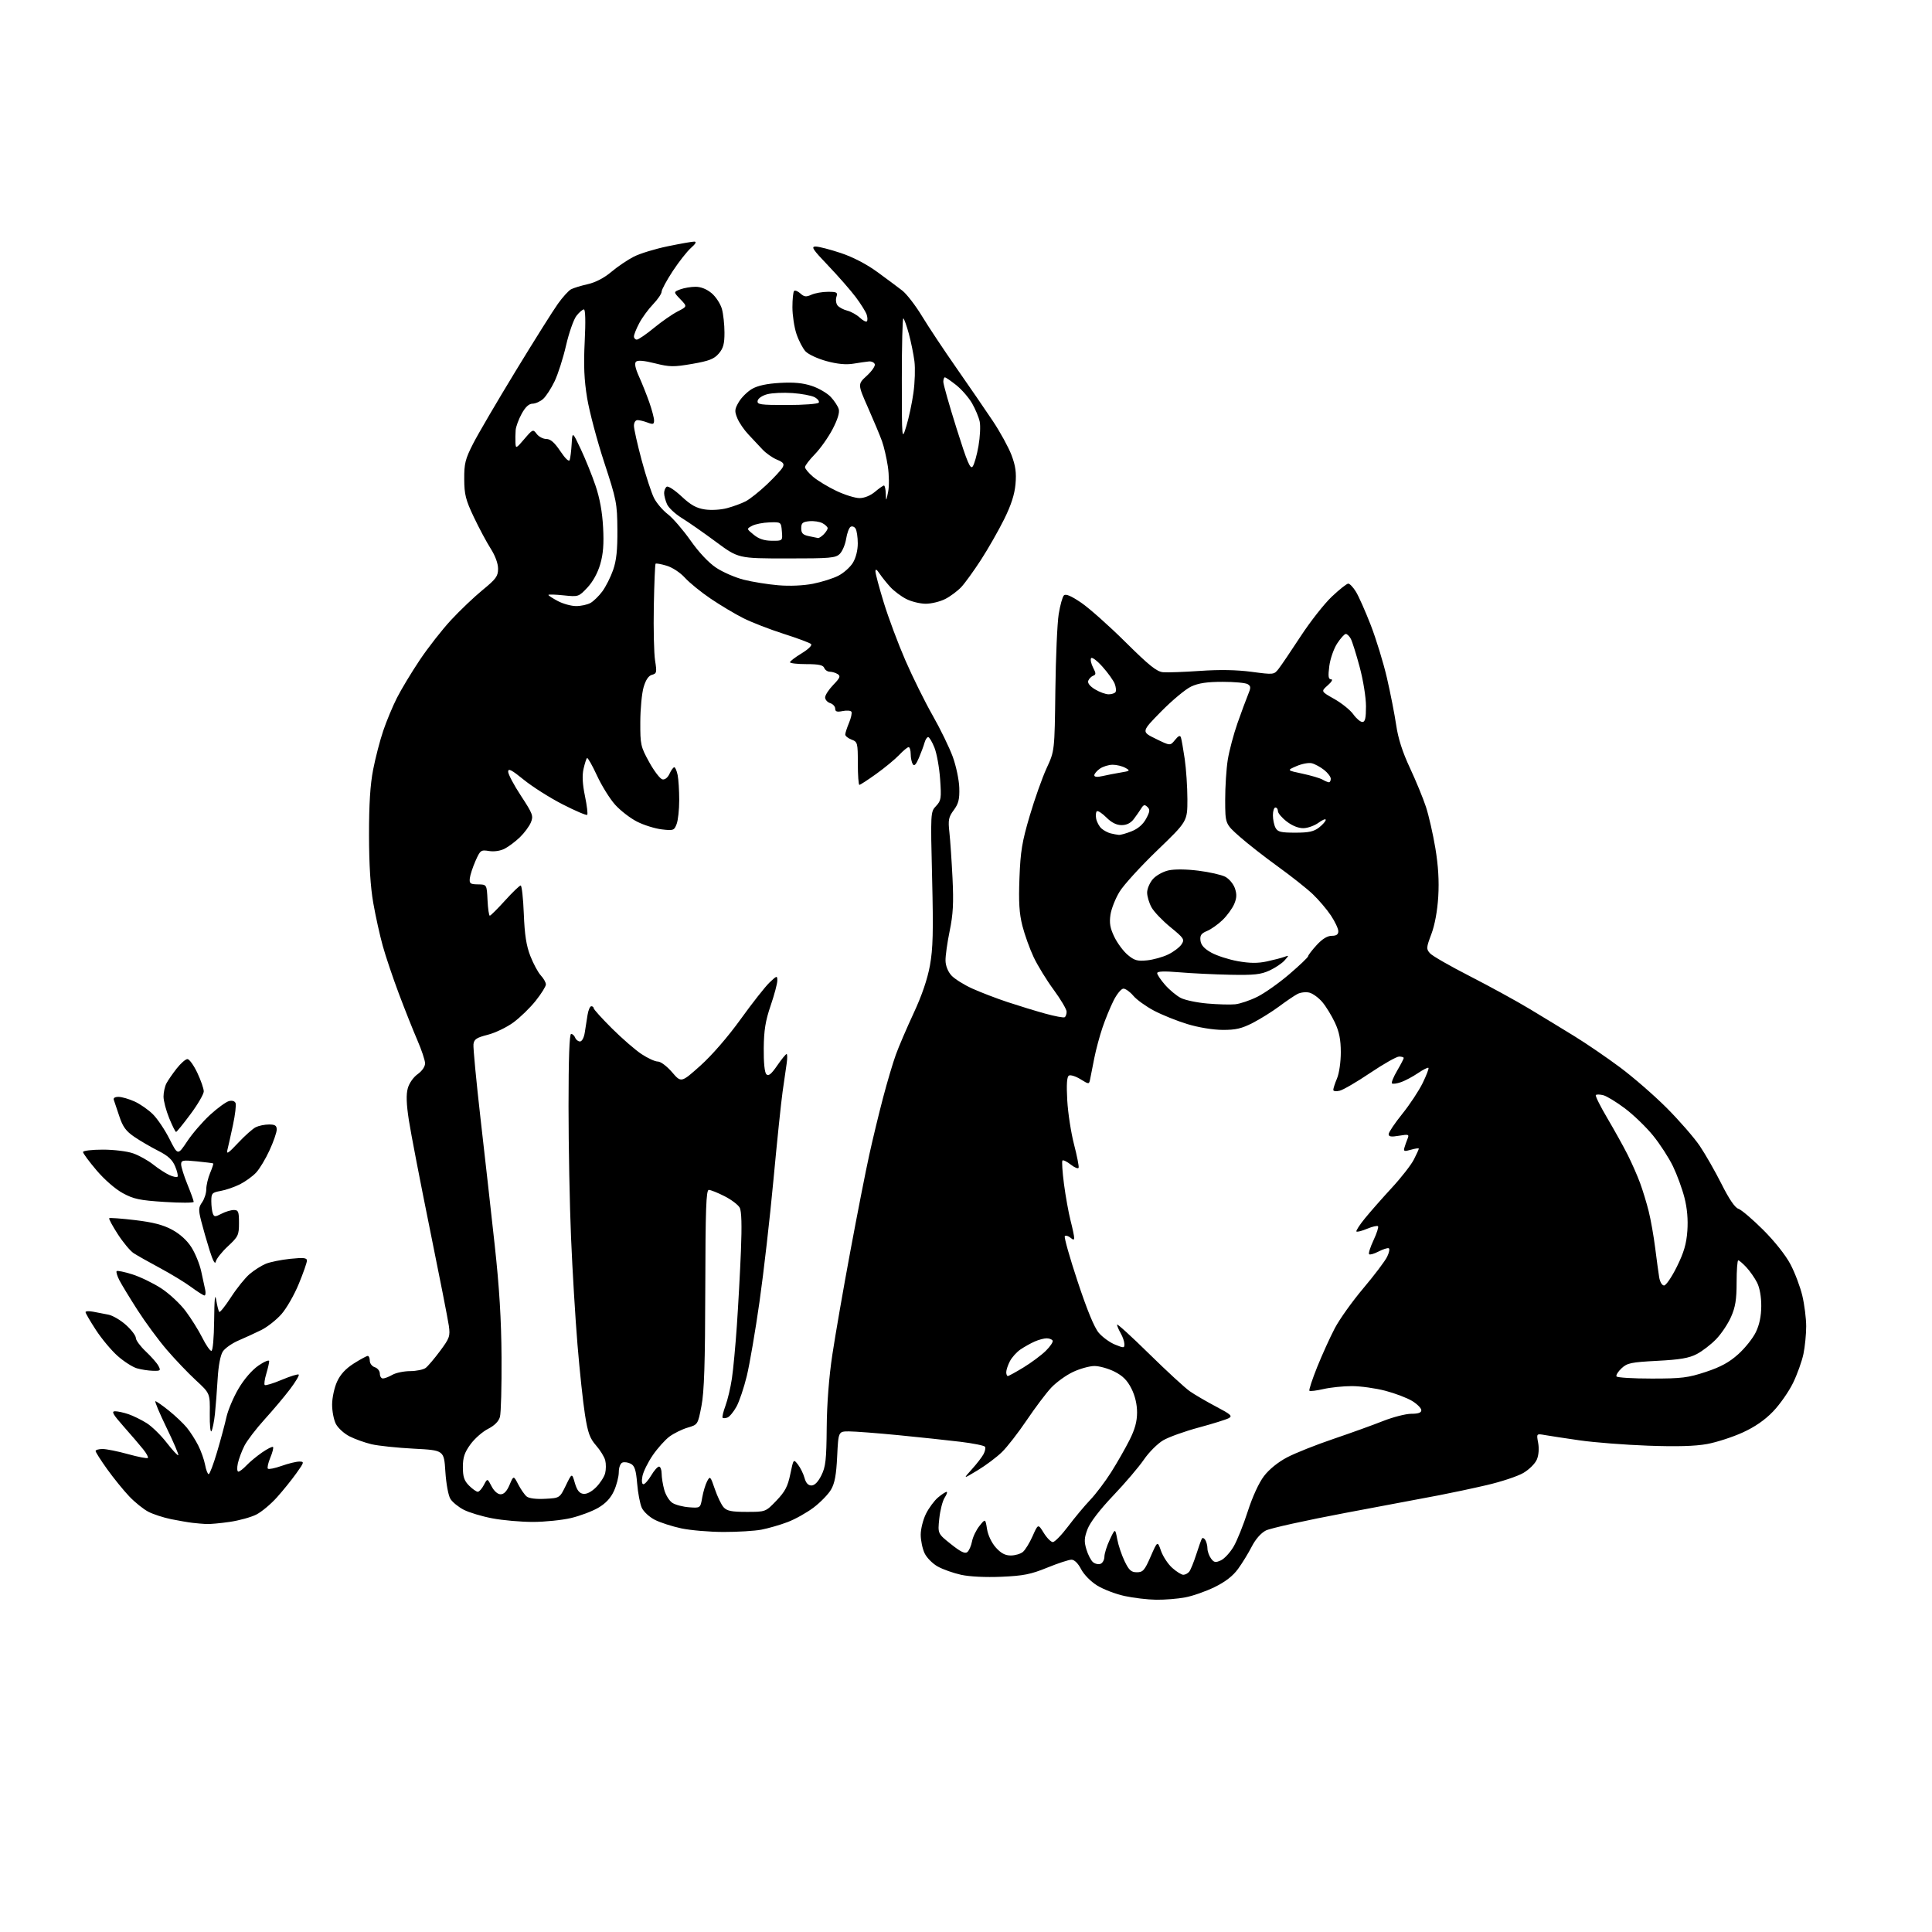 <?xml version="1.0" encoding="UTF-8" standalone="no"?>
<svg 
  version="1.1" 
  xmlns="http://www.w3.org/2000/svg" 
  xmlns:xlink="http://www.w3.org/1999/xlink" 
  xmlns:svg="http://www.w3.org/2000/svg"
  xmlns:rdf="http://www.w3.org/1999/02/22-rdf-syntax-ns#"
  xmlns:cc="http://creativecommons.org/ns#"
  xmlns:dc="http://purl.org/dc/elements/1.1/"
  viewBox="0 0 768 768"
  width="768"
  height="768"
>
<style>svg {background-color: white; }</style>"
<path stroke="none" fill="black" fill-rule="evenodd" d="M459.61,635.92C456.25,635.88 450.60,635.21 447.05,634.44C443.51,633.67 438.60,631.80 436.14,630.27C433.58,628.68 430.86,625.91 429.74,623.75C428.55,621.44 427.08,620.00 425.93,620.00C424.90,620.00 420.55,621.43 416.28,623.17C409.74,625.83 406.83,626.41 398.07,626.79C391.80,627.06 385.43,626.75 382.07,626.01C379.01,625.34 374.83,623.86 372.79,622.73C370.74,621.60 368.38,619.22 367.54,617.44C366.69,615.65 366.00,612.34 366.00,610.06C366.00,607.78 366.95,604.03 368.11,601.71C369.28,599.39 371.42,596.50 372.86,595.29C374.31,594.07 375.85,593.06 376.27,593.04C376.70,593.02 376.36,594.04 375.53,595.32C374.69,596.59 373.73,600.34 373.38,603.64C372.75,609.63 372.75,609.63 378.02,613.82C381.88,616.90 383.61,617.74 384.53,616.97C385.23,616.40 386.06,614.48 386.40,612.71C386.73,610.95 388.06,608.18 389.35,606.58C391.69,603.65 391.69,603.65 392.36,607.82C392.75,610.28 394.19,613.30 395.85,615.16C397.88,617.43 399.57,618.33 401.79,618.33C403.50,618.33 405.67,617.70 406.61,616.92C407.55,616.14 409.30,613.30 410.49,610.60C412.66,605.71 412.66,605.71 414.91,609.35C416.15,611.36 417.78,613.00 418.52,613.00C419.27,613.00 422.00,610.19 424.60,606.75C427.19,603.31 431.13,598.59 433.36,596.25C435.59,593.91 439.34,588.96 441.68,585.25C444.03,581.54 447.31,575.80 448.97,572.50C451.15,568.19 452.00,565.08 452.00,561.46C452.00,558.22 451.20,554.83 449.75,551.96C448.11,548.70 446.30,546.89 443.04,545.25C440.58,544.01 436.98,543.00 435.04,543.01C433.09,543.02 429.25,544.09 426.50,545.39C423.75,546.69 419.87,549.50 417.87,551.63C415.87,553.76 411.51,559.55 408.17,564.50C404.83,569.45 400.39,575.18 398.29,577.22C396.19,579.27 391.84,582.53 388.62,584.47C382.78,587.99 382.78,587.99 386.31,584.08C388.25,581.93 390.34,579.23 390.96,578.07C391.58,576.91 391.86,575.57 391.56,575.11C391.27,574.64 386.87,573.75 381.77,573.13C376.67,572.51 365.57,571.33 357.11,570.50C348.65,569.68 339.82,569.00 337.49,569.00C333.27,569.00 333.27,569.00 332.79,578.89C332.44,586.27 331.82,589.63 330.35,592.14C329.27,593.99 326.16,597.19 323.44,599.26C320.72,601.32 316.04,603.94 313.03,605.07C310.03,606.21 305.35,607.55 302.65,608.07C299.94,608.58 293.18,608.99 287.61,608.98C282.05,608.97 274.51,608.33 270.86,607.56C267.20,606.78 262.45,605.25 260.30,604.15C258.15,603.06 255.82,600.90 255.12,599.37C254.42,597.83 253.59,593.50 253.28,589.74C252.83,584.38 252.29,582.69 250.77,581.88C249.71,581.31 248.20,581.09 247.42,581.39C246.60,581.71 245.99,583.32 245.98,585.22C245.97,587.02 245.11,590.37 244.07,592.65C242.78,595.49 240.80,597.62 237.83,599.36C235.43,600.76 230.55,602.60 226.99,603.44C223.42,604.28 216.60,604.98 211.84,604.99C207.07,604.99 199.80,604.35 195.68,603.56C191.55,602.78 186.45,601.24 184.34,600.15C182.23,599.06 179.84,597.12 179.04,595.83C178.22,594.52 177.35,589.79 177.04,585.00C176.50,576.50 176.50,576.50 164.50,575.87C157.90,575.53 150.32,574.73 147.66,574.10C145.00,573.47 141.08,572.06 138.93,570.97C136.79,569.87 134.36,567.66 133.52,566.04C132.68,564.42 132.01,560.94 132.02,558.30C132.03,555.66 132.91,551.59 133.97,549.26C135.29,546.36 137.38,544.08 140.64,542.01C143.25,540.36 145.75,539.00 146.20,539.00C146.64,539.00 147.00,539.87 147.00,540.93C147.00,542.00 147.90,543.15 149.00,543.50C150.10,543.85 151.00,545.00 151.00,546.07C151.00,547.13 151.56,547.98 152.25,547.96C152.94,547.95 154.62,547.29 156.00,546.50C157.38,545.71 160.55,545.05 163.06,545.04C165.57,545.02 168.35,544.44 169.24,543.75C170.14,543.06 172.71,540.02 174.96,537.00C178.73,531.92 179.00,531.15 178.42,527.00C178.07,524.52 174.67,507.20 170.86,488.50C167.06,469.80 163.31,450.37 162.53,445.32C161.54,438.86 161.41,435.10 162.10,432.62C162.65,430.59 164.33,428.19 166.04,426.98C167.80,425.72 168.99,423.98 168.97,422.68C168.96,421.48 167.58,417.35 165.91,413.50C164.24,409.65 160.93,401.32 158.55,395.00C156.18,388.68 153.29,380.12 152.15,376.00C151.00,371.88 149.31,364.23 148.39,359.00C147.26,352.58 146.71,343.83 146.69,332.00C146.68,319.70 147.16,311.95 148.33,305.93C149.25,301.21 151.06,294.24 152.36,290.43C153.65,286.62 156.09,280.77 157.78,277.43C159.47,274.09 163.55,267.31 166.86,262.37C170.17,257.43 175.78,250.26 179.33,246.44C182.87,242.62 188.52,237.25 191.88,234.50C197.18,230.16 197.99,229.05 197.99,226.09C198.00,224.01 196.85,220.88 195.06,218.09C193.45,215.56 190.43,209.92 188.35,205.54C185.11,198.71 184.57,196.57 184.54,190.48C184.50,184.28 184.95,182.49 188.03,176.44C189.97,172.62 197.60,159.60 204.97,147.50C212.34,135.40 219.91,123.35 221.80,120.73C223.68,118.10 226.02,115.53 226.98,115.01C227.95,114.49 230.94,113.57 233.62,112.97C236.71,112.28 240.15,110.49 243.01,108.08C245.49,105.99 249.51,103.27 251.95,102.03C254.39,100.78 260.46,98.92 265.44,97.90C270.42,96.87 275.18,96.03 276.00,96.04C276.99,96.06 276.54,96.91 274.68,98.54C273.13,99.91 269.87,104.05 267.43,107.76C265.00,111.47 263.00,115.16 263.00,115.96C263.00,116.76 261.47,119.01 259.60,120.96C257.73,122.91 255.25,126.29 254.10,128.49C252.94,130.68 252.00,133.04 252.00,133.74C252.00,134.43 252.52,135.00 253.15,135.00C253.78,135.00 256.81,132.93 259.89,130.40C262.96,127.87 267.22,124.91 269.35,123.82C273.23,121.84 273.23,121.84 270.46,118.96C267.69,116.07 267.69,116.07 270.41,115.03C271.91,114.47 274.64,114.00 276.49,114.00C278.63,114.00 280.95,114.93 282.89,116.56C284.57,117.97 286.40,120.79 286.97,122.81C287.53,124.84 287.99,129.06 287.99,132.19C288.00,136.70 287.52,138.45 285.71,140.56C283.84,142.72 281.86,143.49 275.16,144.65C267.77,145.92 266.23,145.90 260.36,144.43C255.99,143.33 253.48,143.12 252.81,143.79C252.15,144.45 252.54,146.40 254.00,149.64C255.21,152.31 257.05,156.93 258.10,159.91C259.14,162.88 260.00,166.13 260.00,167.13C260.00,168.67 259.61,168.80 257.43,167.98C256.02,167.44 254.22,167.00 253.43,167.00C252.61,167.00 252.00,167.96 252.00,169.25C252.00,170.49 253.38,176.63 255.06,182.91C256.74,189.18 258.96,195.96 259.99,197.99C261.02,200.01 263.49,202.90 265.46,204.40C267.44,205.91 271.49,210.60 274.47,214.82C277.81,219.57 281.72,223.72 284.69,225.69C287.34,227.45 292.27,229.59 295.67,230.45C299.06,231.31 305.22,232.30 309.36,232.65C313.96,233.04 319.33,232.80 323.17,232.05C326.62,231.37 331.17,229.94 333.26,228.86C335.36,227.79 337.96,225.47 339.04,223.71C340.22,221.77 340.99,218.72 340.98,216.00C340.97,213.53 340.58,210.88 340.10,210.12C339.62,209.36 338.72,209.05 338.11,209.43C337.50,209.81 336.71,211.96 336.35,214.21C335.99,216.46 334.86,219.14 333.85,220.15C332.18,221.82 330.14,222.00 312.75,221.99C293.50,221.98 293.50,221.98 284.60,215.39C279.71,211.77 273.60,207.50 271.02,205.92C268.44,204.33 265.81,201.88 265.17,200.47C264.53,199.06 264.00,197.05 264.00,196.01C264.00,194.97 264.47,193.83 265.05,193.47C265.63,193.11 268.27,194.85 270.92,197.33C274.59,200.76 276.80,202.00 280.19,202.51C282.75,202.89 286.53,202.67 289.07,201.98C291.51,201.33 294.82,200.11 296.44,199.27C298.06,198.43 301.81,195.45 304.78,192.65C307.74,189.84 310.59,186.76 311.11,185.80C311.87,184.37 311.44,183.79 308.77,182.68C306.97,181.92 304.38,180.08 303.00,178.57C301.62,177.06 299.14,174.41 297.47,172.67C295.81,170.92 293.84,168.05 293.11,166.28C291.94,163.43 292.00,162.68 293.68,159.81C294.72,158.03 297.08,155.69 298.92,154.61C301.19,153.29 304.80,152.51 310.02,152.21C315.54,151.89 319.17,152.23 322.72,153.41C325.44,154.31 328.82,156.28 330.23,157.78C331.63,159.27 333.06,161.45 333.41,162.61C333.82,163.98 332.97,166.76 330.96,170.61C329.26,173.85 326.10,178.32 323.94,180.54C321.77,182.76 320.00,185.08 320.00,185.70C320.00,186.32 321.46,188.06 323.25,189.57C325.04,191.07 329.20,193.59 332.50,195.15C335.80,196.72 339.93,198.00 341.67,198.00C343.60,198.00 346.01,197.02 347.82,195.50C349.45,194.12 351.06,193.00 351.39,193.00C351.73,193.00 352.05,194.46 352.11,196.25C352.23,199.41 352.25,199.39 353.05,195.50C353.50,193.30 353.44,188.75 352.93,185.38C352.42,182.01 351.38,177.51 350.61,175.38C349.85,173.25 347.35,167.27 345.07,162.11C340.92,152.72 340.92,152.72 344.55,149.39C346.55,147.56 347.99,145.48 347.74,144.78C347.50,144.08 346.44,143.58 345.40,143.68C344.35,143.78 341.57,144.18 339.21,144.57C336.30,145.05 332.87,144.72 328.55,143.55C325.05,142.60 321.29,140.85 320.19,139.66C319.10,138.47 317.48,135.35 316.60,132.72C315.72,130.08 315.00,125.32 315.00,122.13C315.00,118.94 315.30,116.03 315.67,115.66C316.04,115.30 317.16,115.74 318.17,116.66C319.68,118.02 320.46,118.11 322.55,117.16C323.95,116.52 326.90,116.00 329.11,116.00C332.71,116.00 333.07,116.22 332.48,118.05C332.13,119.17 332.34,120.71 332.96,121.45C333.58,122.19 335.30,123.11 336.79,123.48C338.28,123.85 340.51,125.09 341.75,126.24C342.98,127.40 344.26,128.07 344.59,127.75C344.91,127.42 344.89,126.23 344.53,125.09C344.17,123.96 342.20,120.81 340.16,118.09C338.12,115.37 333.18,109.74 329.20,105.57C323.07,99.16 322.30,98.00 324.22,98.00C325.47,98.00 329.96,99.16 334.20,100.57C339.02,102.17 344.46,104.99 348.70,108.09C352.44,110.81 356.92,114.14 358.65,115.49C360.39,116.83 363.91,121.39 366.48,125.62C369.04,129.85 375.25,139.20 380.28,146.40C385.31,153.61 391.79,163.06 394.70,167.41C397.60,171.77 400.93,177.84 402.09,180.91C403.70,185.19 404.08,187.88 403.68,192.42C403.31,196.57 401.96,200.76 399.14,206.45C396.93,210.90 392.80,218.14 389.96,222.53C387.12,226.91 383.60,231.78 382.15,233.34C380.69,234.90 377.83,237.04 375.79,238.09C373.75,239.14 370.24,240.00 368.00,240.00C365.76,240.00 362.25,239.14 360.21,238.09C358.17,237.04 355.33,234.90 353.90,233.34C352.48,231.78 350.56,229.39 349.65,228.03C348.51,226.32 348.00,226.04 348.00,227.15C348.00,228.02 349.50,233.64 351.34,239.62C353.18,245.61 357.03,255.90 359.90,262.50C362.77,269.10 367.63,278.93 370.71,284.34C373.79,289.75 377.40,297.17 378.74,300.84C380.07,304.50 381.24,310.05 381.33,313.16C381.47,317.71 381.04,319.45 379.14,322.02C377.07,324.82 376.85,325.94 377.40,330.86C377.74,333.96 378.30,342.16 378.64,349.07C379.12,358.99 378.88,363.43 377.51,370.07C376.55,374.71 375.81,380.03 375.86,381.91C375.91,383.97 376.85,386.30 378.23,387.79C379.48,389.14 383.20,391.48 386.50,392.97C389.80,394.46 396.10,396.88 400.50,398.34C404.90,399.80 411.63,401.86 415.47,402.92C419.30,403.98 422.78,404.63 423.22,404.37C423.65,404.10 424.00,403.11 424.00,402.17C424.00,401.23 421.69,397.32 418.87,393.48C416.04,389.64 412.46,383.80 410.90,380.50C409.34,377.20 407.33,371.59 406.42,368.04C405.16,363.09 404.89,358.64 405.25,349.04C405.65,338.44 406.28,334.61 409.32,324.33C411.29,317.63 414.33,309.08 416.06,305.33C419.22,298.50 419.22,298.50 419.52,274.50C419.68,261.30 420.28,247.62 420.85,244.11C421.42,240.59 422.35,237.25 422.92,236.68C423.64,235.96 425.75,236.85 429.73,239.54C432.90,241.69 440.83,248.73 447.34,255.19C456.81,264.58 459.81,266.99 462.34,267.22C464.08,267.37 470.71,267.13 477.07,266.69C484.81,266.15 491.58,266.27 497.53,267.06C506.34,268.23 506.43,268.22 508.27,265.87C509.29,264.57 513.24,258.73 517.05,252.91C520.86,247.08 526.43,239.99 529.43,237.16C532.43,234.32 535.36,232.00 535.95,232.00C536.55,232.00 537.93,233.46 539.02,235.25C540.12,237.04 542.76,243.00 544.90,248.50C547.03,254.00 549.93,263.45 551.33,269.50C552.73,275.55 554.38,283.99 555.01,288.25C555.78,293.55 557.50,298.93 560.47,305.27C562.85,310.37 565.72,317.33 566.83,320.73C567.95,324.13 569.63,331.50 570.57,337.11C571.74,344.14 572.10,350.16 571.73,356.41C571.38,362.11 570.36,367.67 568.99,371.31C566.94,376.77 566.91,377.25 568.48,378.98C569.40,380.00 576.53,384.09 584.33,388.07C592.12,392.06 602.77,397.89 608.00,401.04C613.23,404.19 621.29,409.09 625.93,411.95C630.57,414.80 638.67,420.34 643.93,424.25C649.19,428.16 657.57,435.44 662.55,440.43C667.53,445.42 673.43,452.20 675.67,455.50C677.90,458.80 681.80,465.63 684.34,470.67C687.34,476.66 689.67,480.08 691.05,480.51C692.20,480.88 696.61,484.63 700.84,488.84C705.42,493.40 709.83,498.96 711.74,502.59C713.51,505.94 715.63,511.57 716.46,515.09C717.29,518.62 717.98,524.07 717.99,527.20C717.99,530.34 717.50,535.29 716.90,538.20C716.29,541.12 714.44,546.30 712.77,549.72C711.11,553.15 707.55,558.24 704.87,561.04C701.57,564.48 697.62,567.22 692.74,569.44C688.76,571.26 682.39,573.32 678.60,574.02C673.81,574.89 666.61,575.10 655.10,574.68C645.97,574.35 633.77,573.40 628.00,572.57C622.23,571.74 615.98,570.79 614.13,570.46C610.75,569.86 610.75,569.86 611.44,573.56C611.86,575.78 611.66,578.42 610.93,580.16C610.26,581.78 607.87,584.16 605.57,585.51C603.29,586.85 596.72,589.03 590.96,590.36C585.21,591.70 576.67,593.51 572.00,594.40C567.33,595.28 550.65,598.43 534.94,601.38C519.23,604.34 504.94,607.50 503.19,608.40C501.24,609.41 499.08,611.88 497.60,614.77C496.27,617.37 493.82,621.37 492.15,623.66C490.10,626.48 487.09,628.81 482.81,630.90C479.34,632.60 474.08,634.44 471.11,634.99C468.15,635.55 462.98,635.96 459.61,635.92zM470.39,626.00C471.14,626.00 472.20,625.44 472.75,624.75C473.29,624.06 474.53,621.02 475.50,618.00C476.47,614.98 477.49,612.11 477.76,611.64C478.03,611.17 478.64,611.40 479.11,612.14C479.58,612.89 479.98,614.43 479.98,615.56C479.99,616.69 480.63,618.47 481.39,619.52C482.57,621.13 483.16,621.25 485.32,620.27C486.71,619.63 488.98,617.17 490.37,614.81C491.76,612.44 494.29,606.14 496.00,600.82C497.88,594.98 500.44,589.40 502.46,586.76C504.49,584.09 508.08,581.19 511.65,579.32C514.87,577.63 523.12,574.34 530.00,572.01C536.88,569.68 545.77,566.47 549.78,564.88C553.78,563.30 558.84,562.00 561.03,562.00C563.79,562.00 565.00,561.57 565.00,560.58C565.00,559.80 563.38,558.16 561.41,556.94C559.43,555.72 554.63,553.89 550.73,552.86C546.83,551.84 540.83,551.00 537.39,551.00C533.96,551.00 528.87,551.53 526.08,552.17C523.29,552.81 520.78,553.12 520.51,552.85C520.24,552.57 521.63,548.33 523.60,543.42C525.57,538.52 528.72,531.58 530.60,528.00C532.48,524.42 537.59,517.26 541.97,512.08C546.34,506.90 550.59,501.27 551.41,499.58C552.24,497.89 552.51,496.36 552.02,496.19C551.53,496.02 549.71,496.61 547.97,497.51C546.24,498.41 544.55,498.89 544.24,498.57C543.92,498.25 544.71,495.75 546.00,493.00C547.29,490.25 548.09,487.75 547.78,487.44C547.47,487.14 545.52,487.59 543.45,488.45C541.39,489.32 539.47,489.81 539.21,489.54C538.94,489.27 540.47,486.90 542.61,484.28C544.75,481.65 549.55,476.20 553.27,472.17C557.00,468.13 560.93,463.09 562.02,460.96C563.11,458.82 564.00,456.87 564.00,456.61C564.00,456.35 562.60,456.54 560.89,457.03C558.21,457.80 557.85,457.69 558.28,456.21C558.55,455.27 559.12,453.66 559.54,452.64C560.23,450.94 559.94,450.84 556.15,451.47C553.00,452.01 552.00,451.85 552.01,450.84C552.02,450.10 554.45,446.49 557.41,442.81C560.37,439.14 564.02,433.61 565.53,430.53C567.03,427.45 568.07,424.74 567.83,424.49C567.58,424.25 565.70,425.20 563.64,426.60C561.59,427.99 558.55,429.61 556.90,430.18C555.25,430.76 553.64,430.97 553.33,430.66C553.01,430.35 553.94,428.08 555.38,425.62C556.82,423.16 558.00,420.89 558.00,420.57C558.00,420.26 557.18,420.00 556.17,420.00C555.16,420.00 550.02,422.91 544.74,426.46C539.46,430.02 533.99,433.22 532.57,433.57C531.11,433.94 530.00,433.79 530.00,433.23C530.00,432.69 530.67,430.63 531.50,428.65C532.34,426.65 533.00,422.07 532.99,418.28C532.98,413.29 532.37,410.18 530.65,406.50C529.36,403.75 527.12,400.09 525.66,398.36C524.20,396.63 521.87,394.93 520.48,394.58C519.09,394.24 516.96,394.49 515.73,395.14C514.50,395.79 511.25,398.00 508.50,400.05C505.75,402.10 501.02,405.05 498.00,406.61C493.59,408.87 491.21,409.43 486.00,409.40C482.18,409.38 476.40,408.43 472.00,407.09C467.88,405.84 461.89,403.43 458.70,401.74C455.51,400.05 451.82,397.39 450.51,395.83C449.20,394.27 447.43,393.00 446.58,393.00C445.73,393.00 443.96,395.14 442.66,397.75C441.35,400.36 439.36,405.20 438.25,408.50C437.13,411.80 435.68,417.20 435.02,420.50C434.37,423.80 433.63,427.54 433.38,428.81C432.93,431.12 432.93,431.12 429.48,428.99C427.59,427.82 425.52,427.18 424.89,427.57C424.10,428.06 423.90,431.11 424.25,437.39C424.53,442.40 425.74,450.26 426.93,454.86C428.12,459.45 428.95,463.65 428.77,464.18C428.60,464.71 427.20,464.16 425.67,462.96C424.15,461.76 422.65,461.02 422.34,461.32C422.04,461.62 422.32,465.84 422.95,470.69C423.59,475.53 424.76,482.04 425.55,485.14C426.35,488.25 427.00,491.34 427.00,492.02C427.00,492.97 426.66,492.96 425.48,491.98C424.64,491.28 423.65,491.02 423.28,491.38C422.92,491.75 425.20,499.85 428.36,509.37C432.16,520.85 435.01,527.76 436.80,529.84C438.29,531.57 441.19,533.67 443.25,534.50C446.74,535.92 447.00,535.91 446.96,534.26C446.95,533.29 446.29,531.38 445.50,530.00C444.71,528.62 444.05,527.07 444.04,526.55C444.02,526.03 449.74,531.23 456.75,538.12C463.76,545.01 471.07,551.74 473.00,553.07C474.92,554.41 479.60,557.14 483.40,559.14C489.38,562.29 490.04,562.90 488.40,563.77C487.35,564.32 482.00,565.99 476.50,567.47C471.00,568.95 464.67,571.22 462.44,572.51C460.20,573.81 456.74,577.26 454.74,580.18C452.74,583.11 447.26,589.55 442.54,594.50C437.23,600.08 433.36,605.13 432.34,607.78C430.99,611.30 430.91,612.75 431.86,615.91C432.49,618.03 433.68,620.32 434.49,620.99C435.31,621.67 436.66,621.96 437.49,621.64C438.32,621.32 439.01,620.04 439.02,618.78C439.03,617.53 440.00,614.48 441.17,612.00C443.30,607.50 443.30,607.50 444.12,611.87C444.57,614.27 445.89,618.21 447.06,620.62C448.80,624.22 449.67,625.00 451.93,625.00C454.34,625.00 455.01,624.24 457.40,618.75C460.13,612.50 460.13,612.50 461.52,616.50C462.29,618.70 464.29,621.74 465.97,623.25C467.66,624.76 469.64,626.00 470.39,626.00zM82.00,605.83C80.62,605.76 78.15,605.54 76.50,605.35C74.85,605.16 71.03,604.50 68.00,603.89C64.97,603.27 60.92,601.95 59.00,600.96C57.08,599.97 53.64,597.22 51.37,594.83C49.11,592.45 45.17,587.60 42.62,584.05C40.08,580.50 38.00,577.24 38.00,576.80C38.00,576.36 39.25,576.00 40.77,576.00C42.29,576.00 46.85,576.92 50.90,578.04C54.94,579.16 58.49,579.85 58.77,579.56C59.06,579.28 58.21,577.71 56.89,576.08C55.58,574.44 52.09,570.38 49.15,567.05C44.87,562.21 44.19,561.00 45.75,561.00C46.82,561.00 49.23,561.53 51.10,562.17C52.97,562.81 56.20,564.40 58.28,565.70C60.36,567.00 63.94,570.50 66.25,573.48C68.55,576.46 70.63,578.70 70.87,578.46C71.11,578.22 69.00,573.30 66.19,567.51C63.38,561.73 61.40,557.00 61.79,557.01C62.18,557.02 64.59,558.70 67.15,560.76C69.71,562.82 72.91,565.85 74.26,567.50C75.62,569.15 77.65,572.32 78.78,574.55C79.91,576.77 81.15,580.26 81.53,582.30C81.91,584.33 82.55,586.00 82.95,586.00C83.36,586.00 84.85,582.06 86.27,577.25C87.70,572.44 89.38,566.18 90.01,563.35C90.64,560.52 92.81,555.40 94.83,551.98C97.06,548.20 100.17,544.61 102.75,542.83C105.09,541.22 107.00,540.44 107.00,541.09C107.00,541.74 106.48,544.01 105.84,546.14C105.20,548.27 104.93,550.26 105.23,550.56C105.53,550.87 108.58,549.94 112.00,548.50C115.42,547.06 118.46,546.12 118.75,546.42C119.04,546.71 117.48,549.32 115.29,552.22C113.09,555.13 108.54,560.53 105.17,564.24C101.80,567.95 98.19,572.68 97.15,574.74C96.10,576.81 94.93,579.96 94.54,581.75C94.16,583.54 94.25,585.00 94.75,585.00C95.24,585.00 96.69,583.89 97.96,582.54C99.23,581.19 102.01,578.88 104.15,577.40C106.29,575.91 108.26,574.93 108.53,575.20C108.80,575.47 108.32,577.39 107.45,579.45C106.59,581.52 106.16,583.49 106.49,583.82C106.83,584.16 109.28,583.66 111.93,582.72C114.59,581.77 117.75,581.00 118.95,581.00C121.02,581.00 120.97,581.22 117.81,585.64C115.99,588.20 112.53,592.50 110.11,595.19C107.70,597.89 104.01,600.98 101.91,602.05C99.81,603.12 95.03,604.44 91.29,604.98C87.56,605.52 83.38,605.90 82.00,605.83zM296.83,601.00C304.34,601.00 304.34,601.00 308.63,596.53C312.09,592.92 313.15,590.89 314.16,585.98C315.42,579.91 315.42,579.91 317.21,582.20C318.19,583.47 319.36,585.85 319.81,587.50C320.36,589.52 321.26,590.50 322.56,590.50C323.82,590.50 325.20,589.10 326.50,586.50C328.21,583.08 328.52,580.33 328.63,567.50C328.71,557.97 329.53,547.39 330.87,538.50C332.03,530.80 335.23,512.35 338.00,497.50C340.76,482.65 344.16,465.32 345.56,459.00C346.95,452.68 349.43,442.44 351.06,436.26C352.69,430.07 354.96,422.42 356.11,419.26C357.25,416.09 360.43,408.69 363.16,402.81C366.44,395.78 368.66,389.28 369.66,383.81C370.88,377.08 371.05,370.48 370.53,349.12C369.89,322.88 369.90,322.73 372.10,320.40C374.12,318.24 374.25,317.37 373.71,309.70C373.39,305.10 372.37,299.47 371.45,297.17C370.53,294.88 369.41,293.00 368.96,293.00C368.51,293.00 367.85,294.01 367.51,295.25C367.17,296.49 366.16,299.20 365.27,301.29C364.15,303.93 363.42,304.68 362.85,303.79C362.40,303.08 362.02,301.26 362.02,299.75C362.01,298.24 361.63,297.00 361.19,297.00C360.74,297.00 359.05,298.40 357.44,300.10C355.82,301.81 351.74,305.18 348.37,307.60C345.00,310.02 341.97,312.00 341.62,312.00C341.28,312.00 341.00,308.16 341.00,303.48C341.00,295.30 340.90,294.91 338.50,294.00C337.12,293.48 336.00,292.57 336.00,291.99C336.00,291.41 336.67,289.33 337.49,287.36C338.31,285.40 338.75,283.40 338.45,282.93C338.16,282.45 336.59,282.33 334.96,282.66C332.69,283.11 332.00,282.89 332.00,281.69C332.00,280.84 331.10,279.85 330.00,279.50C328.90,279.15 328.00,278.13 328.00,277.23C328.00,276.33 329.46,274.09 331.24,272.25C333.93,269.47 334.23,268.75 332.99,267.97C332.17,267.45 330.76,267.02 329.86,267.02C328.95,267.01 327.95,266.32 327.64,265.50C327.21,264.38 325.41,264.00 320.53,264.00C316.94,264.00 314.01,263.66 314.03,263.25C314.05,262.84 316.14,261.24 318.68,259.70C321.37,258.06 322.92,256.53 322.40,256.01C321.90,255.53 317.00,253.70 311.50,251.95C306.00,250.19 298.80,247.40 295.50,245.74C292.20,244.08 286.35,240.59 282.50,237.98C278.65,235.38 274.05,231.63 272.27,229.67C270.43,227.63 267.30,225.57 265.01,224.88C262.80,224.22 260.81,223.86 260.60,224.09C260.39,224.32 260.07,231.93 259.90,241.00C259.73,250.07 259.96,259.80 260.41,262.60C261.15,267.26 261.04,267.76 259.18,268.24C257.82,268.60 256.71,270.23 255.85,273.14C255.14,275.54 254.55,281.77 254.53,287.00C254.50,296.05 254.67,296.80 258.09,303.00C260.06,306.57 262.42,309.64 263.33,309.82C264.32,310.01 265.45,309.12 266.15,307.57C266.79,306.16 267.64,305.00 268.04,305.00C268.43,305.00 269.03,306.41 269.38,308.12C269.72,309.84 270.00,314.31 270.00,318.06C270.00,321.81 269.54,326.09 268.97,327.57C268.00,330.12 267.68,330.24 263.05,329.69C260.36,329.37 255.95,328.00 253.26,326.63C250.57,325.27 246.65,322.25 244.55,319.92C242.45,317.60 239.18,312.35 237.29,308.25C235.40,304.16 233.62,301.04 233.34,301.33C233.06,301.61 232.43,303.56 231.96,305.67C231.37,308.27 231.55,311.73 232.53,316.43C233.32,320.25 233.72,323.61 233.42,323.91C233.12,324.21 228.74,322.35 223.69,319.76C218.63,317.18 211.69,312.78 208.25,309.99C203.35,306.01 202.00,305.31 202.00,306.75C202.00,307.76 204.29,312.09 207.10,316.36C211.78,323.49 212.10,324.35 211.03,326.93C210.39,328.47 208.43,331.12 206.68,332.81C204.93,334.50 202.21,336.54 200.63,337.36C198.90,338.25 196.43,338.62 194.38,338.29C191.17,337.77 190.91,337.95 189.01,342.24C187.92,344.71 186.91,347.81 186.76,349.12C186.53,351.22 186.92,351.51 190.00,351.55C193.50,351.60 193.50,351.60 193.80,357.80C193.96,361.21 194.37,364.00 194.70,364.00C195.04,364.00 197.75,361.30 200.74,358.00C203.72,354.70 206.53,352.00 206.98,352.00C207.42,352.00 207.98,357.06 208.22,363.25C208.55,371.63 209.21,375.92 210.83,380.06C212.03,383.12 213.90,386.59 215.00,387.77C216.10,388.95 217.00,390.55 217.00,391.33C217.00,392.10 215.18,395.02 212.96,397.81C210.74,400.61 206.75,404.48 204.09,406.43C201.44,408.38 196.85,410.59 193.89,411.34C189.42,412.48 188.45,413.12 188.21,415.11C188.05,416.42 189.31,429.65 191.00,444.50C192.70,459.35 195.25,482.07 196.66,495.00C198.50,511.79 199.27,524.50 199.37,539.50C199.44,551.05 199.16,561.73 198.73,563.24C198.23,565.03 196.59,566.68 193.97,568.02C191.77,569.14 188.63,571.91 186.99,574.18C184.64,577.42 184.00,579.35 184.00,583.20C184.00,587.06 184.52,588.61 186.45,590.55C187.80,591.90 189.37,593.00 189.92,593.00C190.48,593.00 191.57,591.79 192.34,590.31C193.75,587.62 193.75,587.62 195.40,590.81C196.41,592.75 197.82,594.00 199.01,594.00C200.33,594.00 201.50,592.77 202.56,590.25C204.15,586.50 204.15,586.50 206.01,590.07C207.03,592.04 208.53,594.20 209.35,594.87C210.26,595.63 213.09,595.99 216.67,595.80C222.50,595.50 222.50,595.50 224.93,590.50C227.36,585.50 227.36,585.50 228.51,589.50C229.35,592.38 230.28,593.59 231.84,593.82C233.21,594.02 235.10,593.05 236.96,591.20C238.57,589.58 240.19,587.07 240.56,585.63C240.92,584.18 240.94,581.88 240.59,580.52C240.25,579.15 238.61,576.49 236.95,574.60C234.46,571.76 233.68,569.60 232.53,562.33C231.76,557.47 230.42,544.95 229.56,534.50C228.70,524.05 227.54,504.93 227.00,492.00C226.45,479.07 226.00,455.56 226.00,439.75C226.00,420.67 226.35,411.00 227.03,411.00C227.60,411.00 228.32,411.68 228.64,412.50C228.95,413.32 229.82,414.00 230.56,414.00C231.33,414.00 232.14,412.50 232.45,410.50C232.75,408.57 233.25,405.43 233.55,403.50C233.85,401.57 234.52,400.00 235.05,400.00C235.57,400.00 236.00,400.36 236.00,400.79C236.00,401.23 239.26,404.83 243.25,408.81C247.24,412.78 252.53,417.37 255.00,419.01C257.48,420.65 260.40,421.99 261.50,421.98C262.62,421.97 265.10,423.83 267.14,426.20C270.78,430.44 270.78,430.44 278.41,423.62C283.01,419.49 289.34,412.19 294.42,405.15C299.03,398.74 304.20,392.18 305.90,390.56C308.83,387.78 309.00,387.74 309.00,389.78C309.00,390.97 307.81,395.44 306.35,399.72C304.28,405.77 303.67,409.54 303.60,416.70C303.54,422.37 303.94,426.33 304.64,427.04C305.49,427.89 306.57,427.03 308.94,423.59C310.67,421.07 312.36,419.00 312.68,419.00C313.00,419.00 313.01,420.69 312.71,422.75C312.40,424.81 311.67,429.88 311.09,434.00C310.50,438.12 308.87,453.88 307.46,469.00C306.06,484.12 303.56,505.95 301.91,517.50C300.27,529.05 297.99,542.33 296.86,547.00C295.72,551.67 293.87,557.17 292.74,559.20C291.61,561.24 290.02,563.16 289.20,563.48C288.38,563.79 287.51,563.84 287.25,563.58C287.00,563.33 287.51,561.18 288.38,558.81C289.26,556.44 290.41,551.58 290.94,548.00C291.48,544.42 292.36,534.98 292.91,527.00C293.46,519.02 294.19,505.67 294.53,497.32C294.94,487.01 294.79,481.47 294.04,480.07C293.43,478.93 290.71,476.87 288.00,475.50C285.29,474.12 282.48,473.00 281.76,473.00C280.70,473.00 280.43,480.62 280.36,512.25C280.30,542.00 279.93,553.29 278.84,558.90C277.40,566.31 277.40,566.31 273.37,567.50C271.15,568.15 267.91,569.75 266.15,571.04C264.40,572.34 261.41,575.67 259.50,578.45C257.59,581.23 255.75,584.96 255.39,586.75C255.00,588.72 255.15,590.00 255.78,590.00C256.34,590.00 257.73,588.42 258.87,586.50C260.00,584.58 261.40,583.00 261.97,583.00C262.53,583.00 263.00,584.24 263.01,585.75C263.01,587.26 263.48,590.19 264.06,592.26C264.63,594.33 266.09,596.66 267.30,597.43C268.51,598.21 271.50,598.99 273.95,599.17C278.41,599.50 278.41,599.50 279.14,595.30C279.55,592.98 280.43,590.07 281.10,588.81C282.26,586.64 282.41,586.80 284.16,591.93C285.17,594.90 286.74,598.16 287.65,599.17C288.98,600.63 290.81,601.00 296.83,601.00zM84.06,568.90C83.63,569.60 83.33,566.50 83.39,562.02C83.50,553.88 83.50,553.88 77.88,548.69C74.78,545.84 69.55,540.35 66.25,536.50C62.95,532.65 57.74,525.57 54.67,520.78C51.59,515.98 48.35,510.65 47.46,508.93C46.58,507.22 46.09,505.58 46.37,505.30C46.66,505.01 49.44,505.58 52.55,506.56C55.67,507.54 60.83,510.03 64.02,512.09C67.20,514.15 71.60,518.23 73.79,521.17C75.99,524.10 78.96,528.86 80.41,531.75C81.85,534.64 83.48,537.00 84.02,537.00C84.60,537.00 85.05,532.03 85.13,524.75C85.21,516.45 85.47,513.87 85.94,516.73C86.32,519.06 86.87,521.20 87.16,521.50C87.46,521.79 89.57,519.14 91.87,515.59C94.16,512.05 97.49,507.92 99.27,506.42C101.04,504.92 103.90,503.11 105.62,502.39C107.33,501.67 111.72,500.78 115.37,500.40C120.68,499.86 122.00,500.00 122.01,501.11C122.01,501.88 120.56,506.04 118.77,510.37C116.99,514.71 113.89,520.11 111.89,522.38C109.89,524.66 106.28,527.50 103.88,528.70C101.47,529.89 97.39,531.77 94.81,532.87C92.24,533.97 89.43,535.94 88.57,537.25C87.62,538.71 86.83,542.86 86.52,548.06C86.25,552.70 85.76,559.00 85.44,562.07C85.11,565.13 84.49,568.20 84.06,568.90zM656.59,548.00C668.49,548.00 671.01,547.69 678.10,545.35C684.00,543.40 687.41,541.54 690.98,538.32C693.66,535.92 696.80,531.98 697.97,529.56C699.40,526.61 700.11,523.18 700.13,519.18C700.15,515.51 699.51,511.92 698.47,509.86C697.53,508.01 695.61,505.26 694.20,503.75C692.78,502.24 691.34,501.00 690.98,501.00C690.62,501.00 690.33,504.94 690.33,509.75C690.33,516.60 689.84,519.59 688.11,523.50C686.90,526.25 684.24,530.23 682.20,532.33C680.17,534.44 676.70,537.11 674.50,538.26C671.40,539.87 667.86,540.48 658.80,540.95C648.33,541.50 646.83,541.82 644.58,543.93C643.19,545.23 642.30,546.68 642.59,547.15C642.88,547.62 649.18,548.00 656.59,548.00zM400.62,547.00C400.96,547.00 403.77,545.46 406.87,543.57C409.97,541.68 413.96,538.71 415.74,536.96C417.52,535.21 418.73,533.38 418.43,532.89C418.13,532.40 417.06,532.00 416.06,532.00C415.05,532.00 412.94,532.56 411.36,533.25C409.79,533.94 407.24,535.36 405.70,536.40C404.16,537.44 402.25,539.56 401.45,541.10C400.65,542.64 400.00,544.60 400.00,545.45C400.00,546.30 400.28,547.00 400.62,547.00zM60.79,544.91C58.98,544.86 56.11,544.42 54.40,543.92C52.70,543.43 49.28,541.24 46.80,539.05C44.32,536.87 40.43,532.22 38.15,528.72C35.87,525.22 34.00,522.02 34.00,521.60C34.00,521.18 35.35,521.10 37.00,521.42C38.65,521.74 41.40,522.27 43.11,522.60C44.82,522.94 47.97,524.79 50.11,526.72C52.25,528.65 54.00,530.97 54.00,531.87C54.00,532.76 55.78,535.17 57.94,537.21C60.11,539.25 62.38,541.83 62.98,542.96C63.98,544.83 63.79,544.99 60.79,544.91zM81.27,514.97C80.85,514.95 78.47,513.45 76.00,511.62C73.53,509.79 67.91,506.38 63.53,504.03C59.14,501.68 54.46,499.03 53.11,498.15C51.77,497.27 48.94,493.88 46.83,490.61C44.72,487.35 43.18,484.49 43.41,484.26C43.64,484.03 48.25,484.37 53.66,485.01C60.82,485.86 64.84,486.90 68.43,488.84C71.55,490.53 74.36,493.08 76.09,495.81C77.60,498.18 79.34,502.46 79.97,505.31C80.60,508.17 81.32,511.51 81.58,512.75C81.83,513.99 81.69,514.99 81.27,514.97zM661.49,511.00C662.26,511.00 664.55,507.64 666.58,503.54C669.38,497.87 670.38,494.46 670.75,489.28C671.07,484.77 670.68,480.31 669.60,476.10C668.71,472.59 666.65,466.97 665.03,463.61C663.41,460.25 659.85,454.75 657.10,451.38C654.36,448.01 649.34,443.17 645.95,440.62C642.56,438.07 638.68,435.71 637.34,435.37C636.00,435.03 634.66,435.00 634.37,435.30C634.07,435.60 636.12,439.72 638.92,444.46C641.72,449.21 645.37,455.77 647.02,459.04C648.67,462.32 650.89,467.36 651.95,470.25C653.02,473.14 654.56,478.20 655.38,481.50C656.21,484.80 657.36,491.32 657.95,496.00C658.54,500.68 659.26,505.96 659.55,507.75C659.86,509.61 660.69,511.00 661.49,511.00zM85.78,501.50C85.50,502.80 84.64,501.23 83.31,497.00C82.19,493.43 80.69,488.20 79.98,485.39C78.85,480.90 78.89,479.99 80.35,477.92C81.26,476.62 82.00,474.29 82.00,472.75C82.00,471.20 82.68,468.31 83.51,466.31C84.35,464.32 84.91,462.60 84.76,462.49C84.62,462.37 81.69,462.00 78.25,461.66C72.65,461.10 72.00,461.22 72.00,462.84C72.00,463.84 73.12,467.42 74.50,470.81C75.88,474.19 77.00,477.31 77.00,477.75C77.00,478.18 71.79,478.20 65.43,477.79C55.52,477.16 53.13,476.65 48.80,474.29C45.86,472.70 41.47,468.87 38.37,465.21C35.41,461.73 33.00,458.46 33.00,457.94C33.00,457.42 36.54,457.00 40.87,457.00C45.29,457.00 50.60,457.65 52.96,458.49C55.28,459.31 58.86,461.30 60.90,462.92C62.95,464.55 65.84,466.42 67.32,467.10C68.80,467.77 70.26,468.08 70.56,467.77C70.87,467.47 70.45,465.62 69.63,463.66C68.52,461.00 66.82,459.44 62.82,457.42C59.90,455.94 55.63,453.45 53.33,451.87C50.07,449.64 48.79,447.88 47.44,443.76C46.49,440.87 45.50,437.94 45.25,437.25C44.96,436.47 45.67,436.01 47.14,436.02C48.44,436.03 51.31,436.87 53.52,437.87C55.73,438.88 59.02,441.17 60.82,442.98C62.63,444.78 65.58,449.19 67.39,452.78C70.68,459.31 70.68,459.31 74.42,453.69C76.47,450.59 80.57,445.86 83.51,443.16C86.46,440.47 89.83,438.02 91.00,437.71C92.30,437.37 93.33,437.69 93.65,438.52C93.93,439.27 93.47,443.17 92.61,447.19C91.75,451.21 90.77,455.62 90.42,457.00C89.91,459.04 90.69,458.54 94.65,454.32C97.32,451.47 100.48,448.66 101.68,448.07C102.89,447.48 105.25,447.00 106.93,447.00C109.34,447.00 110.00,447.43 110.00,449.02C110.00,450.13 108.72,453.85 107.14,457.27C105.57,460.70 103.16,464.70 101.77,466.17C100.39,467.63 97.51,469.71 95.38,470.78C93.24,471.85 89.81,473.04 87.75,473.41C84.29,474.04 84.00,474.35 84.00,477.46C84.00,479.32 84.27,481.54 84.60,482.39C85.13,483.78 85.51,483.79 88.05,482.48C89.62,481.66 91.82,481.00 92.95,481.00C94.75,481.00 95.00,481.63 95.00,486.16C95.00,490.97 94.70,491.59 90.60,495.41C88.17,497.66 86.01,500.40 85.78,501.50zM70.00,449.96C69.72,449.98 68.49,447.51 67.25,444.48C66.01,441.44 65.00,437.58 65.00,435.91C65.00,434.24 65.52,431.89 66.14,430.68C66.77,429.48 68.61,426.81 70.23,424.75C71.85,422.69 73.77,421.00 74.51,421.00C75.25,421.00 77.01,423.45 78.43,426.44C79.84,429.43 81.00,432.76 81.00,433.84C81.00,434.92 78.64,438.98 75.75,442.87C72.86,446.75 70.28,449.95 70.00,449.96zM491.00,399.22C492.93,399.03 496.88,397.69 499.79,396.25C502.70,394.81 508.44,390.76 512.54,387.24C516.64,383.73 520.00,380.52 520.00,380.12C520.00,379.72 521.52,377.73 523.38,375.70C525.63,373.24 527.65,372.00 529.38,372.00C531.25,372.00 532.00,371.48 532.00,370.17C532.00,369.17 530.68,366.35 529.06,363.92C527.44,361.49 524.18,357.66 521.81,355.41C519.44,353.17 513.23,348.25 508.00,344.48C502.77,340.71 495.92,335.35 492.77,332.57C487.05,327.50 487.05,327.50 487.03,318.00C487.02,312.77 487.49,305.57 488.06,302.00C488.64,298.43 490.37,291.90 491.91,287.50C493.46,283.10 495.34,278.02 496.09,276.21C497.29,273.35 497.27,272.78 495.99,271.97C495.17,271.45 490.68,271.03 486.00,271.04C479.80,271.04 476.42,271.55 473.50,272.91C471.30,273.94 465.94,278.40 461.59,282.82C453.68,290.87 453.68,290.87 459.43,293.68C465.18,296.50 465.18,296.50 467.08,294.15C468.45,292.46 469.11,292.18 469.44,293.15C469.68,293.89 470.36,297.74 470.94,301.69C471.52,305.65 472.00,312.85 472.01,317.69C472.01,326.50 472.01,326.50 460.06,338.00C453.49,344.32 446.76,351.70 445.10,354.38C443.44,357.06 441.79,361.21 441.43,363.59C440.93,366.95 441.28,368.94 442.97,372.44C444.17,374.92 446.56,378.14 448.28,379.58C450.92,381.80 452.12,382.14 455.95,381.76C458.45,381.51 462.25,380.45 464.40,379.40C466.54,378.36 468.92,376.55 469.68,375.39C470.96,373.43 470.66,372.97 465.28,368.57C462.10,365.98 458.71,362.43 457.75,360.69C456.79,358.95 456.00,356.31 456.00,354.82C456.00,353.33 457.01,350.94 458.25,349.50C459.50,348.05 462.26,346.50 464.47,346.00C466.88,345.46 471.55,345.50 476.37,346.11C480.72,346.65 485.53,347.74 487.04,348.52C488.55,349.30 490.27,351.34 490.87,353.05C491.69,355.42 491.64,356.93 490.63,359.34C489.89,361.08 487.83,363.93 486.03,365.68C484.24,367.42 481.45,369.40 479.83,370.07C477.50,371.04 476.96,371.82 477.20,373.87C477.41,375.68 478.69,377.11 481.48,378.67C483.67,379.90 488.42,381.43 492.03,382.08C496.81,382.93 499.96,382.96 503.56,382.19C506.28,381.60 509.40,380.80 510.50,380.39C512.45,379.68 512.46,379.71 510.65,381.77C509.64,382.92 506.94,384.73 504.65,385.79C501.20,387.38 498.56,387.67 489.00,387.48C482.68,387.35 473.56,386.91 468.75,386.50C462.68,385.99 460.00,386.10 460.00,386.85C460.00,387.44 461.42,389.54 463.15,391.52C464.88,393.49 467.68,395.82 469.36,396.69C471.05,397.56 475.82,398.57 479.97,398.92C484.11,399.28 489.07,399.42 491.00,399.22zM444.73,331.88C445.41,331.95 447.71,331.30 449.85,330.44C452.39,329.43 454.39,327.69 455.59,325.46C457.12,322.63 457.21,321.82 456.11,320.77C455.04,319.74 454.58,319.85 453.65,321.36C453.02,322.38 451.68,324.29 450.68,325.61C449.47,327.20 447.84,328.00 445.85,328.00C443.84,328.00 441.85,327.00 439.84,324.99C438.19,323.34 436.48,322.20 436.05,322.47C435.62,322.73 435.48,324.06 435.74,325.42C436.00,326.77 436.95,328.54 437.86,329.34C438.76,330.14 440.40,331.01 441.50,331.28C442.60,331.55 444.05,331.82 444.73,331.88zM514.90,331.00C520.30,331.00 522.28,330.56 524.37,328.93C525.81,327.79 527.00,326.42 527.00,325.90C527.00,325.37 525.73,325.88 524.17,327.03C522.61,328.18 519.93,329.16 518.21,329.21C516.25,329.27 513.76,328.30 511.54,326.60C509.59,325.11 508.00,323.25 508.00,322.45C508.00,321.65 507.55,321.00 507.00,321.00C506.45,321.00 506.00,322.38 506.00,324.07C506.00,325.75 506.47,328.00 507.04,329.07C507.90,330.69 509.17,331.00 514.90,331.00zM528.25,310.97C528.66,310.99 529.00,310.36 529.00,309.57C529.00,308.79 527.80,307.20 526.34,306.05C524.87,304.90 522.69,303.71 521.48,303.41C520.27,303.10 517.53,303.61 515.39,304.54C511.50,306.22 511.50,306.22 517.71,307.54C521.13,308.27 524.73,309.33 525.71,309.90C526.70,310.47 527.84,310.95 528.25,310.97zM438.25,308.50C440.04,308.09 443.30,307.46 445.50,307.09C449.27,306.47 449.38,306.36 447.32,305.22C446.11,304.55 443.85,304.00 442.29,304.00C440.72,304.00 438.44,304.70 437.22,305.56C436.00,306.41 435.00,307.59 435.00,308.18C435.00,308.87 436.15,308.99 438.25,308.50zM541.57,287.00C542.66,287.00 543.00,285.51 543.00,280.75C543.00,277.25 541.90,270.40 540.50,265.19C539.13,260.07 537.54,255.01 536.97,253.94C536.40,252.87 535.50,252.00 534.98,252.00C534.46,252.00 532.92,253.69 531.57,255.75C530.21,257.82 528.80,261.85 528.42,264.75C527.89,268.87 528.04,270.01 529.12,270.03C529.94,270.05 529.39,271.04 527.78,272.45C525.07,274.85 525.07,274.85 530.43,277.87C533.38,279.54 536.77,282.27 537.96,283.95C539.16,285.63 540.78,287.00 541.57,287.00zM440.69,276.00C441.90,276.00 443.14,275.59 443.45,275.08C443.76,274.58 443.61,273.12 443.12,271.83C442.63,270.55 440.46,267.50 438.29,265.07C436.12,262.63 434.07,261.08 433.72,261.64C433.38,262.19 433.74,263.87 434.52,265.37C435.72,267.68 435.72,268.17 434.54,268.62C433.78,268.92 432.90,269.81 432.60,270.60C432.25,271.52 433.23,272.78 435.27,274.02C437.05,275.11 439.49,275.99 440.69,276.00zM229.00,240.92C230.93,240.93 233.50,240.37 234.72,239.69C235.95,239.01 238.07,236.93 239.45,235.07C240.82,233.21 242.74,229.40 243.72,226.59C245.04,222.82 245.48,218.64 245.42,210.50C245.34,200.06 245.07,198.70 240.17,183.76C237.33,175.11 234.29,163.63 233.40,158.26C232.20,150.97 231.96,145.28 232.43,135.75C232.83,127.79 232.71,123.00 232.11,123.00C231.58,123.00 230.25,124.14 229.15,125.54C228.05,126.94 226.19,132.23 225.02,137.29C223.86,142.36 221.80,148.79 220.45,151.59C219.11,154.39 217.07,157.53 215.93,158.56C214.79,159.59 212.89,160.45 211.70,160.47C210.24,160.49 208.85,161.78 207.36,164.50C206.16,166.70 205.08,169.62 204.98,171.00C204.87,172.38 204.84,174.62 204.90,176.00C205.02,178.40 205.16,178.35 208.44,174.50C211.77,170.60 211.90,170.55 213.35,172.50C214.18,173.60 215.90,174.50 217.17,174.50C218.83,174.50 220.41,175.88 222.74,179.35C224.74,182.34 226.17,183.68 226.46,182.85C226.73,182.11 227.08,179.25 227.24,176.50C227.54,171.50 227.54,171.50 230.85,178.50C232.67,182.35 235.31,188.88 236.71,193.00C238.41,197.99 239.42,203.54 239.74,209.61C240.10,216.24 239.79,220.22 238.60,224.30C237.59,227.77 235.66,231.28 233.49,233.58C230.03,237.25 229.94,237.28 224.00,236.66C220.70,236.31 218.00,236.24 218.00,236.49C218.00,236.74 219.69,237.84 221.75,238.93C223.81,240.02 227.07,240.92 229.00,240.92zM306.81,214.96C311.12,215.00 311.12,215.00 310.81,211.25C310.50,207.50 310.50,207.50 305.87,207.65C303.32,207.74 300.22,208.35 298.98,209.01C296.73,210.21 296.73,210.21 299.62,212.57C301.63,214.22 303.80,214.94 306.81,214.96zM325.18,213.88C325.55,213.95 326.56,213.29 327.43,212.43C328.29,211.56 329.00,210.46 329.00,209.96C329.00,209.47 328.08,208.58 326.95,207.98C325.83,207.37 323.47,207.02 321.70,207.19C319.04,207.45 318.50,207.92 318.50,209.99C318.50,211.95 319.14,212.62 321.50,213.12C323.15,213.47 324.81,213.82 325.18,213.88zM386.66,185.43C387.30,184.57 388.33,180.91 388.96,177.31C389.59,173.70 389.81,169.34 389.45,167.62C389.10,165.91 387.73,162.63 386.42,160.34C385.10,158.06 382.27,154.80 380.12,153.09C377.97,151.39 375.94,150.00 375.61,150.00C375.27,150.00 374.99,150.79 374.98,151.75C374.96,152.71 377.33,161.04 380.23,170.25C384.51,183.86 385.72,186.70 386.66,185.43zM360.29,169.36C361.28,166.14 362.55,160.17 363.11,156.10C363.68,152.03 363.86,146.41 363.50,143.60C363.14,140.80 362.15,135.90 361.29,132.72C360.43,129.55 359.44,126.77 359.10,126.56C358.76,126.35 358.48,137.21 358.49,150.70C358.50,175.23 358.50,175.23 360.29,169.36zM312.87,161.00C319.48,161.00 325.15,160.57 325.47,160.05C325.79,159.53 325.05,158.56 323.82,157.90C322.58,157.24 318.63,156.50 315.04,156.25C311.44,155.99 306.93,156.20 305.00,156.71C303.01,157.23 301.36,158.35 301.18,159.31C300.89,160.82 302.14,161.00 312.87,161.00z" />

</svg>